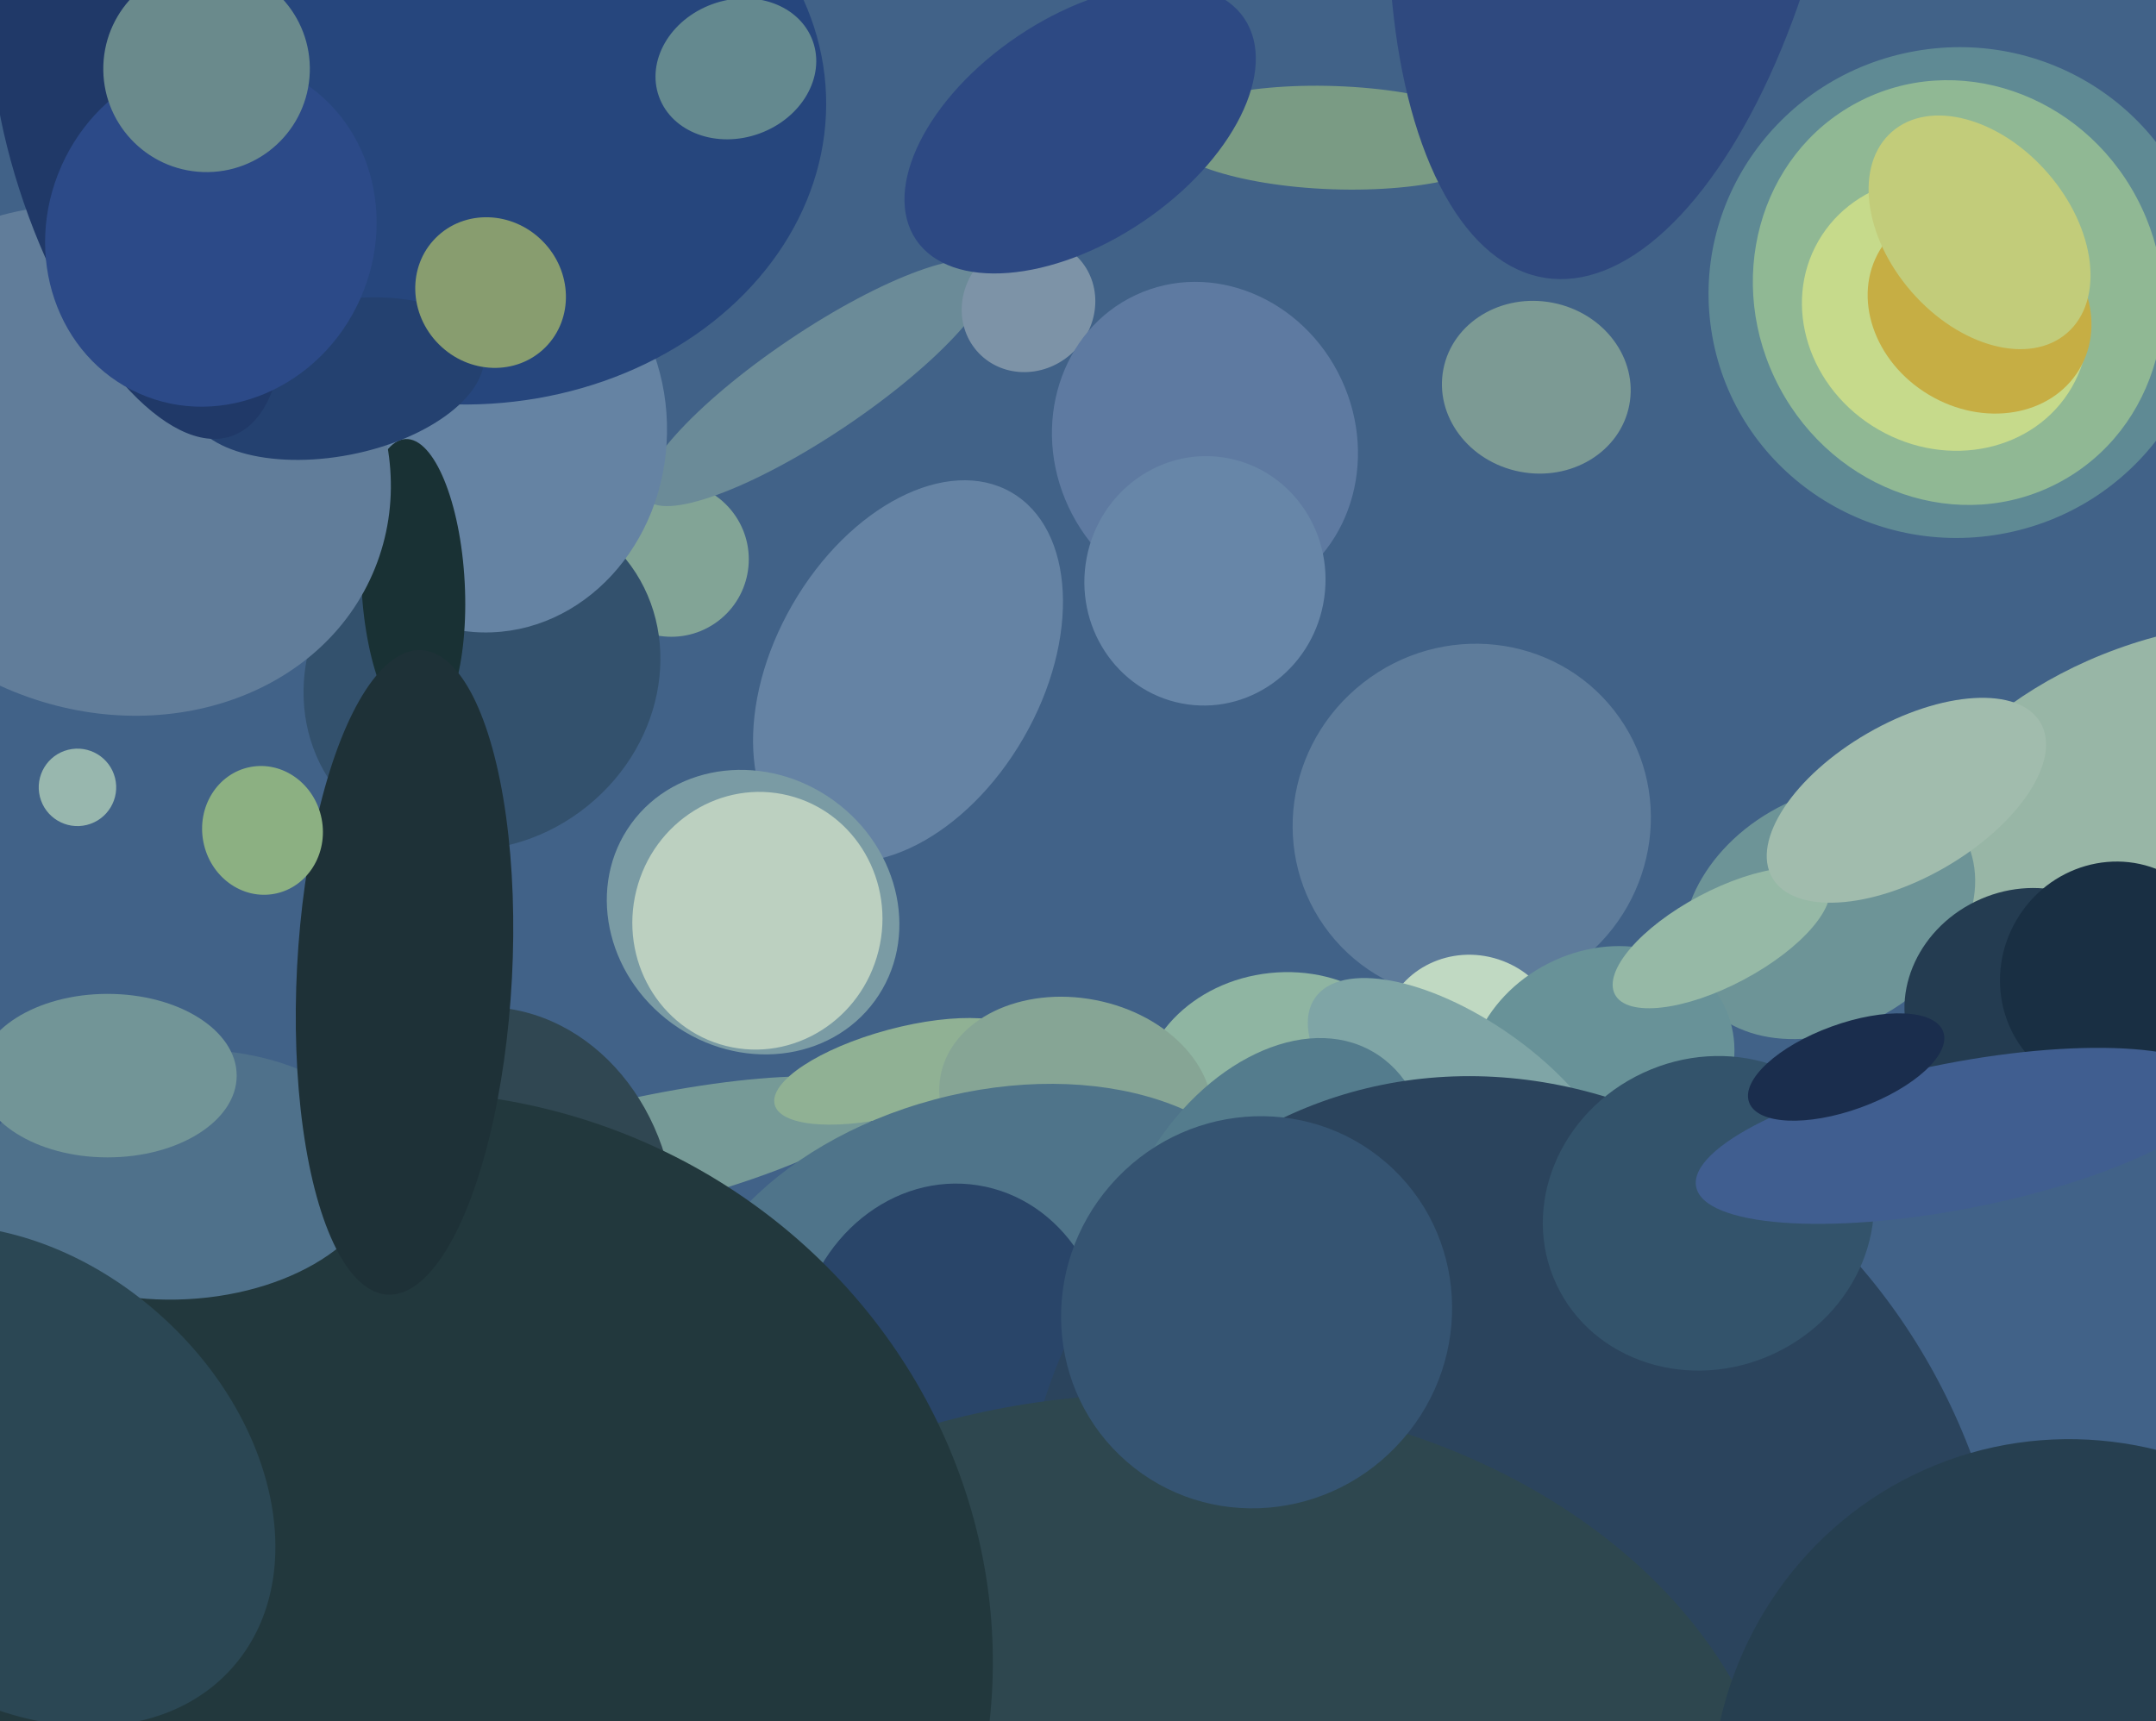 <svg xmlns="http://www.w3.org/2000/svg" width="501px" height="400px">
  <rect width="501" height="400" fill="rgb(65,98,136)"/>
  <ellipse cx="145" cy="269" rx="62" ry="13" transform="rotate(167,145,269)" fill="rgb(118,154,151)"/>
  <ellipse cx="156" cy="130" rx="18" ry="18" transform="rotate(146,156,130)" fill="rgb(130,164,150)"/>
  <ellipse cx="112" cy="286" rx="52" ry="45" transform="rotate(91,112,286)" fill="rgb(48,71,82)"/>
  <ellipse cx="310" cy="32" rx="40" ry="12" transform="rotate(2,310,32)" fill="rgb(122,155,132)"/>
  <ellipse cx="455" cy="68" rx="57" ry="58" transform="rotate(80,455,68)" fill="rgb(95,138,148)"/>
  <ellipse cx="455" cy="68" rx="47" ry="50" transform="rotate(152,455,68)" fill="rgb(144,184,148)"/>
  <ellipse cx="508" cy="195" rx="47" ry="71" transform="rotate(70,508,195)" fill="rgb(152,182,166)"/>
  <ellipse cx="190" cy="89" rx="12" ry="48" transform="rotate(56,190,89)" fill="rgb(107,139,152)"/>
  <ellipse cx="425" cy="212" rx="27" ry="36" transform="rotate(60,425,212)" fill="rgb(109,148,151)"/>
  <ellipse cx="342" cy="191" rx="41" ry="42" transform="rotate(52,342,191)" fill="rgb(94,124,155)"/>
  <ellipse cx="209" cy="249" rx="10" ry="30" transform="rotate(75,209,249)" fill="rgb(144,177,148)"/>
  <ellipse cx="112" cy="157" rx="39" ry="43" transform="rotate(51,112,157)" fill="rgb(51,81,109)"/>
  <ellipse cx="452" cy="73" rx="31" ry="34" transform="rotate(120,452,73)" fill="rgb(198,218,139)"/>
  <ellipse cx="113" cy="100" rx="47" ry="42" transform="rotate(91,113,100)" fill="rgb(101,131,163)"/>
  <ellipse cx="298" cy="254" rx="33" ry="28" transform="rotate(174,298,254)" fill="rgb(143,181,162)"/>
  <ellipse cx="342" cy="242" rx="21" ry="20" transform="rotate(18,342,242)" fill="rgb(192,217,194)"/>
  <ellipse cx="211" cy="156" rx="31" ry="48" transform="rotate(30,211,156)" fill="rgb(101,131,164)"/>
  <ellipse cx="175" cy="212" rx="32" ry="35" transform="rotate(126,175,212)" fill="rgb(122,155,164)"/>
  <ellipse cx="250" cy="256" rx="24" ry="32" transform="rotate(101,250,256)" fill="rgb(134,165,149)"/>
  <ellipse cx="470" cy="232" rx="25" ry="28" transform="rotate(64,470,232)" fill="rgb(36,60,81)"/>
  <ellipse cx="372" cy="248" rx="27" ry="32" transform="rotate(63,372,248)" fill="rgb(104,146,152)"/>
  <ellipse cx="357" cy="90" rx="20" ry="22" transform="rotate(101,357,90)" fill="rgb(124,154,148)"/>
  <ellipse cx="18" cy="183" rx="9" ry="9" transform="rotate(166,18,183)" fill="rgb(152,183,174)"/>
  <ellipse cx="96" cy="136" rx="12" ry="34" transform="rotate(177,96,136)" fill="rgb(25,49,52)"/>
  <ellipse cx="239" cy="71" rx="16" ry="15" transform="rotate(136,239,71)" fill="rgb(125,147,167)"/>
  <ellipse cx="25" cy="107" rx="58" ry="67" transform="rotate(112,25,107)" fill="rgb(97,125,154)"/>
  <ellipse cx="229" cy="300" rx="71" ry="46" transform="rotate(165,229,300)" fill="rgb(79,116,138)"/>
  <ellipse cx="340" cy="256" rx="19" ry="42" transform="rotate(125,340,256)" fill="rgb(127,165,166)"/>
  <ellipse cx="295" cy="286" rx="33" ry="48" transform="rotate(30,295,286)" fill="rgb(84,124,141)"/>
  <ellipse cx="221" cy="315" rx="36" ry="40" transform="rotate(9,221,315)" fill="rgb(41,69,105)"/>
  <ellipse cx="109" cy="25" rx="83" ry="69" transform="rotate(178,109,25)" fill="rgb(38,70,125)"/>
  <ellipse cx="352" cy="377" rx="113" ry="129" transform="rotate(158,352,377)" fill="rgb(43,68,93)"/>
  <ellipse cx="491" cy="227" rx="27" ry="26" transform="rotate(120,491,227)" fill="rgb(25,47,67)"/>
  <ellipse cx="78" cy="88" rx="18" ry="35" transform="rotate(79,78,88)" fill="rgb(36,65,112)"/>
  <ellipse cx="32" cy="38" rx="67" ry="28" transform="rotate(71,32,38)" fill="rgb(32,57,104)"/>
  <ellipse cx="460" cy="72" rx="27" ry="23" transform="rotate(31,460,72)" fill="rgb(198,174,68)"/>
  <ellipse cx="267" cy="437" rx="113" ry="148" transform="rotate(89,267,437)" fill="rgb(46,71,79)"/>
  <ellipse cx="483" cy="422" rx="88" ry="85" transform="rotate(66,483,422)" fill="rgb(38,63,80)"/>
  <ellipse cx="171" cy="16" rx="16" ry="19" transform="rotate(70,171,16)" fill="rgb(100,137,143)"/>
  <ellipse cx="400" cy="218" rx="28" ry="11" transform="rotate(152,400,218)" fill="rgb(150,185,166)"/>
  <ellipse cx="251" cy="30" rx="26" ry="46" transform="rotate(56,251,30)" fill="rgb(45,73,131)"/>
  <ellipse cx="397" cy="282" rx="39" ry="36" transform="rotate(155,397,282)" fill="rgb(51,83,107)"/>
  <ellipse cx="96" cy="384" rx="130" ry="135" transform="rotate(104,96,384)" fill="rgb(34,56,61)"/>
  <ellipse cx="280" cy="103" rx="35" ry="38" transform="rotate(155,280,103)" fill="rgb(94,122,161)"/>
  <ellipse cx="455" cy="264" rx="62" ry="17" transform="rotate(169,455,264)" fill="rgb(64,94,144)"/>
  <ellipse cx="42" cy="273" rx="29" ry="47" transform="rotate(87,42,273)" fill="rgb(79,113,139)"/>
  <ellipse cx="280" cy="135" rx="29" ry="28" transform="rotate(98,280,135)" fill="rgb(103,134,168)"/>
  <ellipse cx="443" cy="186" rx="36" ry="18" transform="rotate(150,443,186)" fill="rgb(161,188,173)"/>
  <ellipse cx="114" cy="68" rx="18" ry="17" transform="rotate(45,114,68)" fill="rgb(136,157,111)"/>
  <ellipse cx="94" cy="226" rx="75" ry="25" transform="rotate(93,94,226)" fill="rgb(30,49,55)"/>
  <ellipse cx="49" cy="54" rx="41" ry="38" transform="rotate(114,49,54)" fill="rgb(44,74,136)"/>
  <ellipse cx="61" cy="193" rx="15" ry="14" transform="rotate(79,61,193)" fill="rgb(140,176,130)"/>
  <ellipse cx="176" cy="214" rx="30" ry="29" transform="rotate(104,176,214)" fill="rgb(188,208,192)"/>
  <ellipse cx="377" cy="-49" rx="52" ry="115" transform="rotate(9,377,-49)" fill="rgb(47,73,127)"/>
  <ellipse cx="25" cy="250" rx="30" ry="19" transform="rotate(0,25,250)" fill="rgb(114,149,151)"/>
  <ellipse cx="429" cy="248" rx="24" ry="10" transform="rotate(160,429,248)" fill="rgb(26,45,77)"/>
  <ellipse cx="460" cy="54" rx="21" ry="31" transform="rotate(139,460,54)" fill="rgb(194,204,122)"/>
  <ellipse cx="4" cy="343" rx="67" ry="50" transform="rotate(42,4,343)" fill="rgb(43,71,84)"/>
  <ellipse cx="48" cy="16" rx="24" ry="24" transform="rotate(2,48,16)" fill="rgb(106,138,140)"/>
  <ellipse cx="292" cy="305" rx="46" ry="45" transform="rotate(131,292,305)" fill="rgb(53,84,114)"/>
</svg>